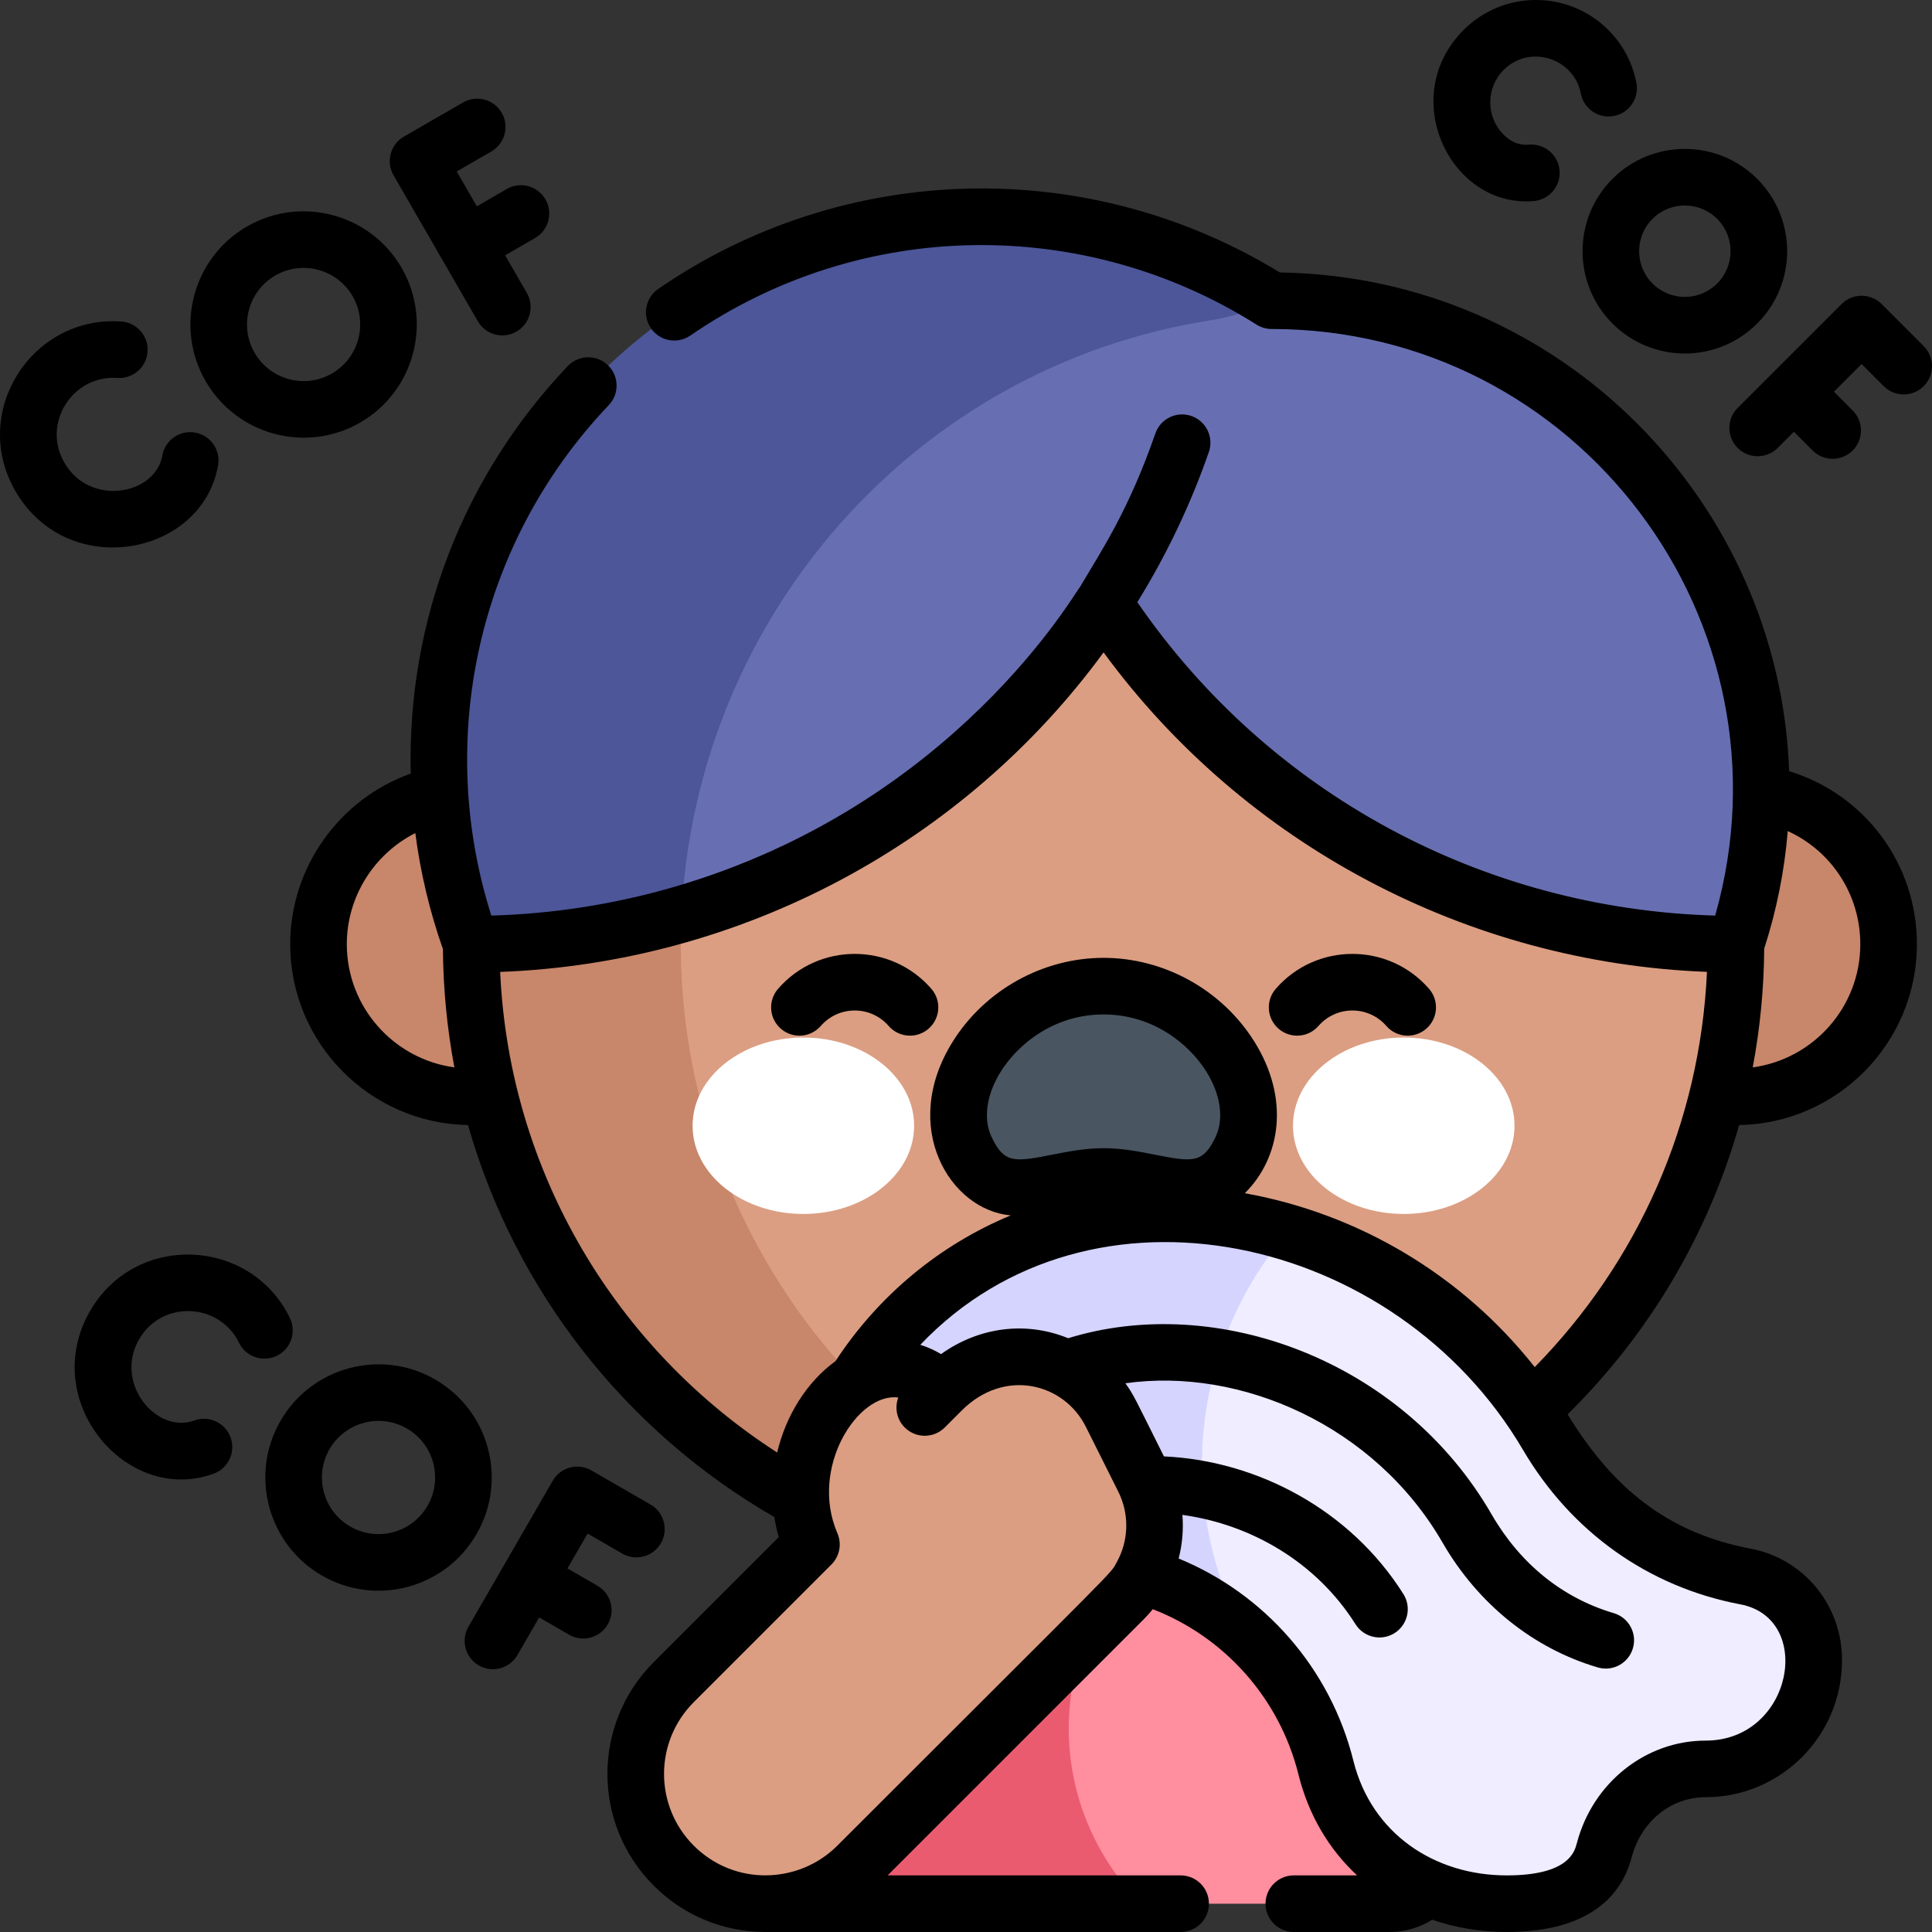 <svg id="Capa_1" enable-background="new 0 0 512 512" viewBox="0 0 512 512" xmlns="http://www.w3.org/2000/svg"><rect x="0" y="0" width="512" height="512" fill="#333333" stroke="none"/><g><g><g><g><path d="m335.553 411.67h-33.099l-46.415 46.415 46.415 46.415h65.913c7.545 0 13.662-6.117 13.662-13.662 0-33.355-18.145-63.405-46.476-79.168z" fill="#ff8e9e"/><path d="m302.454 411.67h-59.575c-22.091 0-40 17.909-40 40v52.83h99.575c-12.31-12.31-19.226-29.006-19.226-46.415s6.916-34.105 19.226-46.415z" fill="#ea5b70"/></g><g><path d="m460.047 209.768h-335.186c-22.342 0-40.453 18.112-40.453 40.453s18.112 40.453 40.453 40.453h335.186c22.342 0 40.453-18.111 40.453-40.453s-18.112-40.453-40.453-40.453z" fill="#c8866a"/><g><path d="m292.454 159.714-167.593 90.506 143.151 165.267h52.352c79.273-13.291 139.683-82.221 139.683-165.269z" fill="#db9e82"/><path d="m180.612 242.282-26.571-26.547-29.18 34.486c0 83.049 60.411 151.976 139.684 165.266 9.078 1.522 18.399 2.327 27.909 2.327 3.398 0 6.773-.102 10.12-.304 6.021-.362 11.956-1.044 17.79-2.023-36.935-6.165-69.226-24.11-93.457-49.477-30.789-32.229-48.562-76.444-46.295-123.728z" fill="#c8866a"/><g><path d="m462.616 417.803c-21.434-4.059-40.336-16.6-52.559-37.405-15.398-26.21-40.162-45.322-68.877-53.807h-31.149v85.078l19.507 20.786c10.633 9.416 18.349 21.922 21.858 36.019 5.786 23.244 25.993 36.025 47.876 36.025 11.669 0 22.921-2.88 25.873-14.156 3.2-12.221 13.759-21.566 26.884-21.566 15.797 0 28.612-12.933 28.618-28.728 0 .013 0 .017 0-.016.087-10.81-7.408-20.218-18.031-22.23z" fill="#efedff"/><path d="m341.18 326.592c-10.774-3.183-22.101-4.88-33.703-4.88-32.669 0-63.069 16.714-80.57 44.3l75.668 51.499c10.182 3.008 19.324 8.18 26.964 14.945-17.87-33.688-13.977-75.867 11.641-105.864z" fill="#d4d4ff"/></g></g></g><path d="m337.006 79.69h-67.877c-6.336 7.532 7.643-9.002-115.088 136.045l26.571 26.547c45.998-13.35 85.971-42.876 111.842-82.567 35.514 54.487 98.014 90.453 167.593 90.504 27.845-83.816-34.628-170.529-123.041-170.529z" fill="#676fb2"/></g><g><path d="m292.454 311.786c14.851 0 28.077 10.08 36.395-7.117 8.438-17.444-10.46-43.329-36.395-43.329s-44.833 25.885-36.395 43.329c8.318 17.197 21.543 7.117 36.395 7.117z" fill="#495560"/><g><g><g><ellipse cx="212.897" cy="298.334" fill="#fff" rx="29.355" ry="23.377"/></g><g><ellipse cx="372.01" cy="298.334" fill="#fff" rx="29.355" ry="23.377"/></g></g></g></g><path d="m303.072 391.964-8.597-17.194c-7.924-15.848-29.691-21.493-44.9-6.283-7.24-7.24-15.657-7.02-22.669-2.476-11.461 7.427-19.173 26.409-11.87 43.291l-36.48 36.48c-13.433 13.433-13.433 35.211 0 48.644 6.716 6.716 15.519 10.075 24.322 10.075 7.761 0 17.606-3.358 24.322-10.075l70.721-70.721c1.869-1.869 3.423-3.958 4.652-6.194 4.276-7.776 4.61-17.325.499-25.547z" fill="#db9e82"/><path d="m170.031 89.191c-47.913 38.514-66.062 103.216-45.171 161.03 19.033-.014 37.741-2.712 55.751-7.939 3.76-78.644 61.844-145.12 140.112-157.384 5.797-.905 11.266-2.693 16.282-5.208-51.971-32.831-119.061-29.013-166.974 9.501z" fill="#4c5699"/></g><g><path d="m206.202 262.035c-2.721 3.123-2.396 7.86.727 10.582 3.121 2.722 7.859 2.396 10.582-.726 4.766-5.469 13.231-5.463 17.992 0 2.722 3.122 7.46 3.448 10.582.726 3.123-2.722 3.447-7.459.727-10.582-10.747-12.328-29.875-12.315-40.61 0z"/><path d="m338.096 262.035c-2.721 3.123-2.396 7.86.727 10.582 3.122 2.722 7.86 2.396 10.582-.726 4.757-5.458 13.221-5.474 17.991 0 2.721 3.123 7.459 3.447 10.581.728 3.123-2.721 3.449-7.459.728-10.582-10.724-12.309-29.854-12.34-40.609-.002z"/><path d="m115.308 365.572c-14.326-8.272-32.71-3.345-40.98 10.981-8.271 14.327-3.345 32.71 10.98 40.98 14.385 8.304 32.708 3.352 40.98-10.98 8.291-14.359 3.381-32.689-10.98-40.981zm-2.01 33.48c-4.143 7.176-13.306 9.637-20.49 5.49-7.163-4.135-9.626-13.327-5.49-20.49 4.114-7.126 13.293-9.646 20.49-5.491 7.179 4.146 9.636 13.311 5.49 20.491z"/><path d="m158.324 420.23-7.939-4.583 5.332-9.234 9.184 5.302c3.588 2.071 8.175.842 10.245-2.745 2.071-3.587.842-8.174-2.745-10.245l-15.679-9.052c-3.59-2.072-8.175-.843-10.245 2.745l-22.336 38.686c-2.071 3.587-.842 8.174 2.745 10.245 3.562 2.058 8.162.865 10.245-2.745l5.754-9.966 7.939 4.583c3.581 2.067 8.17.85 10.245-2.745 2.072-3.588.842-8.175-2.745-10.246z"/><path d="m76.82 349.272c-10.387-21.335-40.861-22.782-52.948-1.85-13.751 23.819 9.701 51.524 32.752 43.118 3.892-1.419 5.896-5.724 4.477-9.615s-5.725-5.898-9.615-4.477c-10.043 3.66-21.341-9.89-14.623-21.526 6.055-10.487 21.301-9.713 26.47.914 1.812 3.724 6.3 5.274 10.026 3.461 3.724-1.811 5.274-6.3 3.461-10.025z"/><path d="m427.322 85.741c10.597 10.597 27.75 10.597 38.347 0 10.599-10.599 10.598-27.75 0-38.348-10.571-10.572-27.773-10.573-38.349 0-10.571 10.573-10.571 27.775.002 38.348zm10.606-27.741c4.724-4.724 12.411-4.724 17.136 0 4.736 4.736 4.735 12.399 0 17.134s-12.399 4.736-17.135 0c-4.725-4.724-4.725-12.41-.001-17.134z"/><path d="m509.803 91.73-11.161-11.161c-2.93-2.929-7.678-2.929-10.607 0l-27.538 27.538c-2.929 2.929-2.929 7.678 0 10.606 2.929 2.929 7.677 2.929 10.607 0l4.293-4.293 4.971 4.971c2.928 2.928 7.677 2.93 10.606 0 2.93-2.929 2.93-7.677.001-10.606l-4.971-4.972 7.334-7.335 5.857 5.858c2.93 2.929 7.678 2.929 10.607 0 2.93-2.928 2.93-7.677.001-10.606z"/><path d="m406.483 53.28c4.126-.362 7.178-4 6.816-8.126s-4.001-7.175-8.127-6.816c-2.505.215-4.69-.649-6.695-2.655-4.725-4.724-4.725-12.41-.001-17.134 6.956-6.954 18.656-3.094 20.462 6.245.786 4.066 4.711 6.73 8.788 5.938 4.066-.787 6.726-4.721 5.938-8.788-2.416-12.488-13.37-21.944-26.619-21.944-7.243 0-14.053 2.821-19.175 7.942-17.745 17.745-3.446 47.274 18.613 45.338z"/><path d="m95.459 111.976c14.325-8.271 19.251-26.655 10.98-40.981-8.271-14.325-26.655-19.25-40.98-10.981-14.326 8.271-19.252 26.655-10.981 40.981 8.232 14.259 26.593 19.289 40.981 10.981zm-22.5-38.971c7.185-4.15 16.369-1.647 20.49 5.491 4.135 7.163 1.672 16.355-5.49 20.49-7.161 4.135-16.354 1.674-20.491-5.49-4.135-7.163-1.672-16.355 5.491-20.491z"/><path d="m126.627 85.131c2.085 3.612 6.683 4.803 10.245 2.745 3.587-2.071 4.816-6.658 2.745-10.245l-5.754-9.967 7.938-4.583c3.587-2.071 4.816-6.658 2.745-10.245-2.07-3.587-6.659-4.817-10.245-2.745l-7.938 4.583-5.331-9.234 9.184-5.302c3.587-2.071 4.816-6.658 2.745-10.245-2.072-3.588-6.66-4.816-10.245-2.745l-15.679 9.052c-3.587 2.071-4.816 6.658-2.745 10.245z"/><path d="m57.794 123.322c.718-4.08-2.008-7.968-6.088-8.686-4.076-.719-7.968 2.008-8.686 6.087-1.833 10.423-19.168 13.657-25.953 1.901-6.071-10.51 2.234-23.3 14.027-22.466 4.124.289 7.718-2.821 8.01-6.953s-2.821-7.718-6.953-8.01c-23.691-1.663-40.183 23.96-28.074 44.93 13.833 23.963 49.479 17.261 53.717-6.803z"/><path d="m474.138 204.378c-2.495-71.021-60.318-131.033-134.965-132.172-50.654-30.998-115.202-29.699-164.734 4.361-3.414 2.347-4.278 7.017-1.931 10.43 2.347 3.414 7.017 4.277 10.429 1.93 45.48-31.272 104.519-31.667 150.063-2.897 1.199.757 2.588 1.159 4.006 1.159 81.264 0 139.637 77.795 117.532 155.448-61.753-1.771-118.344-32.462-153.132-83.056 7.748-12.533 14.122-25.892 18.951-39.795 1.358-3.913-.711-8.187-4.624-9.546-3.914-1.359-8.188.711-9.546 4.624-7.039 20.268-14.155 30.86-20.017 40.753-1.107.969-33.16 57.842-107.649 79.461-15.712 4.56-31.939 7.099-48.315 7.563-14.739-46.351-3.965-98.405 31.129-135.289 2.855-3.001 2.737-7.748-.264-10.604-3.001-2.855-7.747-2.737-10.604.264-27.388 28.784-42.607 67.162-41.613 108.001-18.842 6.686-31.948 24.774-31.948 45.206 0 26.162 21.063 47.484 47.12 47.932 12.418 43.68 41.655 81.128 81.187 103.889.279 1.799.659 3.573 1.165 5.31l-33.125 33.125c-16.374 16.373-16.377 42.874-.001 59.25 7.913 7.914 18.434 12.271 29.625 12.271h110c4.143 0 7.5-3.358 7.5-7.5s-3.357-7.5-7.5-7.5h-77.646l67.993-67.993c.81-.81 1.562-1.671 2.286-2.553 18.982 7.374 33.561 23.566 38.605 43.833 2.641 10.608 7.985 19.709 15.523 26.713h-16.762c-4.143 0-7.5 3.358-7.5 7.5s3.357 7.5 7.5 7.5h25.489c3.969 0 7.842-1.163 11.178-3.242 6.259 2.141 12.87 3.242 19.727 3.242 23.105 0 30.769-10.744 33.129-19.756 2.5-9.55 10.389-15.966 19.628-15.966 19.903 0 36.104-16.243 36.118-36.212.11-14.502-10.035-26.961-24.136-29.631-22.35-4.233-36.815-16.355-48.573-35.61 21.615-21.314 37.199-47.613 45.446-76.671 26.058-.447 47.118-21.768 47.118-47.929 0-21.397-13.91-39.773-33.862-45.843zm-382.231 45.843c0-12.627 7.278-23.953 18.156-29.447 1.356 10.462 3.808 20.76 7.317 30.743.078 10.54 1.094 21.041 3.039 31.35-16.077-2.177-28.512-15.982-28.512-32.646zm204.095 163.675c-1.944 3.539 2.996-1.868-74.104 75.225-10.212 10.211-27.27 10.769-38.038 0-10.511-10.51-10.513-27.524.001-38.037l36.479-36.48c2.175-2.175 2.801-5.458 1.58-8.28-7.481-17.295 5.398-37.387 16.132-35.968-1.001 2.67-.436 5.794 1.712 7.941 2.93 2.929 7.678 2.929 10.607 0l4.508-4.508c11.264-11.263 27.044-7.354 32.889 4.334 10.462 20.923 8.462 16.889 9.152 18.411 2.347 5.603 2.031 11.998-.918 17.362zm165.219 11.276c19.712 3.733 13.827 36.105-9.191 36.105-15.912 0-29.951 11.171-34.14 27.167-.612 2.34-2.239 8.555-18.617 8.555-19.121 0-35.805-11.075-40.599-30.336-6.155-24.728-23.749-44.374-46.318-53.641.977-3.781 1.304-7.688.993-11.56 18.197 2.502 35.518 12.536 45.878 28.981 2.201 3.494 6.83 4.563 10.344 2.348 3.504-2.208 4.556-6.839 2.348-10.343-14.097-22.375-38.771-35.369-63.463-36.487-7.56-15.12-7.932-16.218-10.213-19.376 30.452-4.321 66.096 11.117 84.059 42.242 9.403 16.268 24.006 28.008 41.118 33.06 3.949 1.165 8.136-1.074 9.316-5.07 1.173-3.973-1.098-8.144-5.07-9.316-13.603-4.016-24.799-13.069-32.376-26.177-23.587-40.869-72.912-58.822-112.215-46.682-11.29-4.613-23.676-2.934-33.692 4.207-1.768-1.067-3.609-1.879-5.491-2.464 45.134-47.444 126.026-29.513 159.698 27.812 12.814 21.812 33.281 36.364 57.631 40.975zm-198.41-123.769c-2.324-4.805-1.422-11.326 2.414-17.442 4.584-7.31 14.145-15.121 27.229-15.121 13.085 0 22.646 7.811 27.229 15.121 3.836 6.116 4.738 12.636 2.414 17.442-3.31 6.842-5.84 6.625-16.022 4.604-4.065-.807-8.675-1.722-13.621-1.722s-9.555.915-13.621 1.722c-10.184 2.023-12.713 2.239-16.022-4.604zm143.909 60.89c-19.223-24.349-46.594-40.642-76.82-46.076 9.501-9.461 11.999-25.065 2.49-40.226-8.569-13.664-23.872-22.151-39.938-22.151-16.064 0-31.367 8.488-39.937 22.151-14.22 22.674-.749 44.697 15.333 46.097-18.718 7.781-34.931 21.061-46.437 38.627-7.591 5.505-13.116 14.362-15.46 24.213-42.58-27.4-70.984-74.154-73.406-127.36 63.88-2.398 122.854-34.035 159.91-84.673 37.336 50.935 96.418 82.245 159.906 84.658-1.818 39.989-18.225 76.826-45.641 104.74zm57.768-79.426c1.952-10.345 2.97-20.883 3.041-31.456 3.29-10.198 5.383-20.639 6.242-31.169 11.51 5.229 19.229 16.764 19.229 29.979 0 16.664-12.435 30.469-28.512 32.646z"/></g></g><g/><g/><g/><g/><g/><g/><g/><g/><g/><g/><g/><g/><g/><g/><g/></svg>